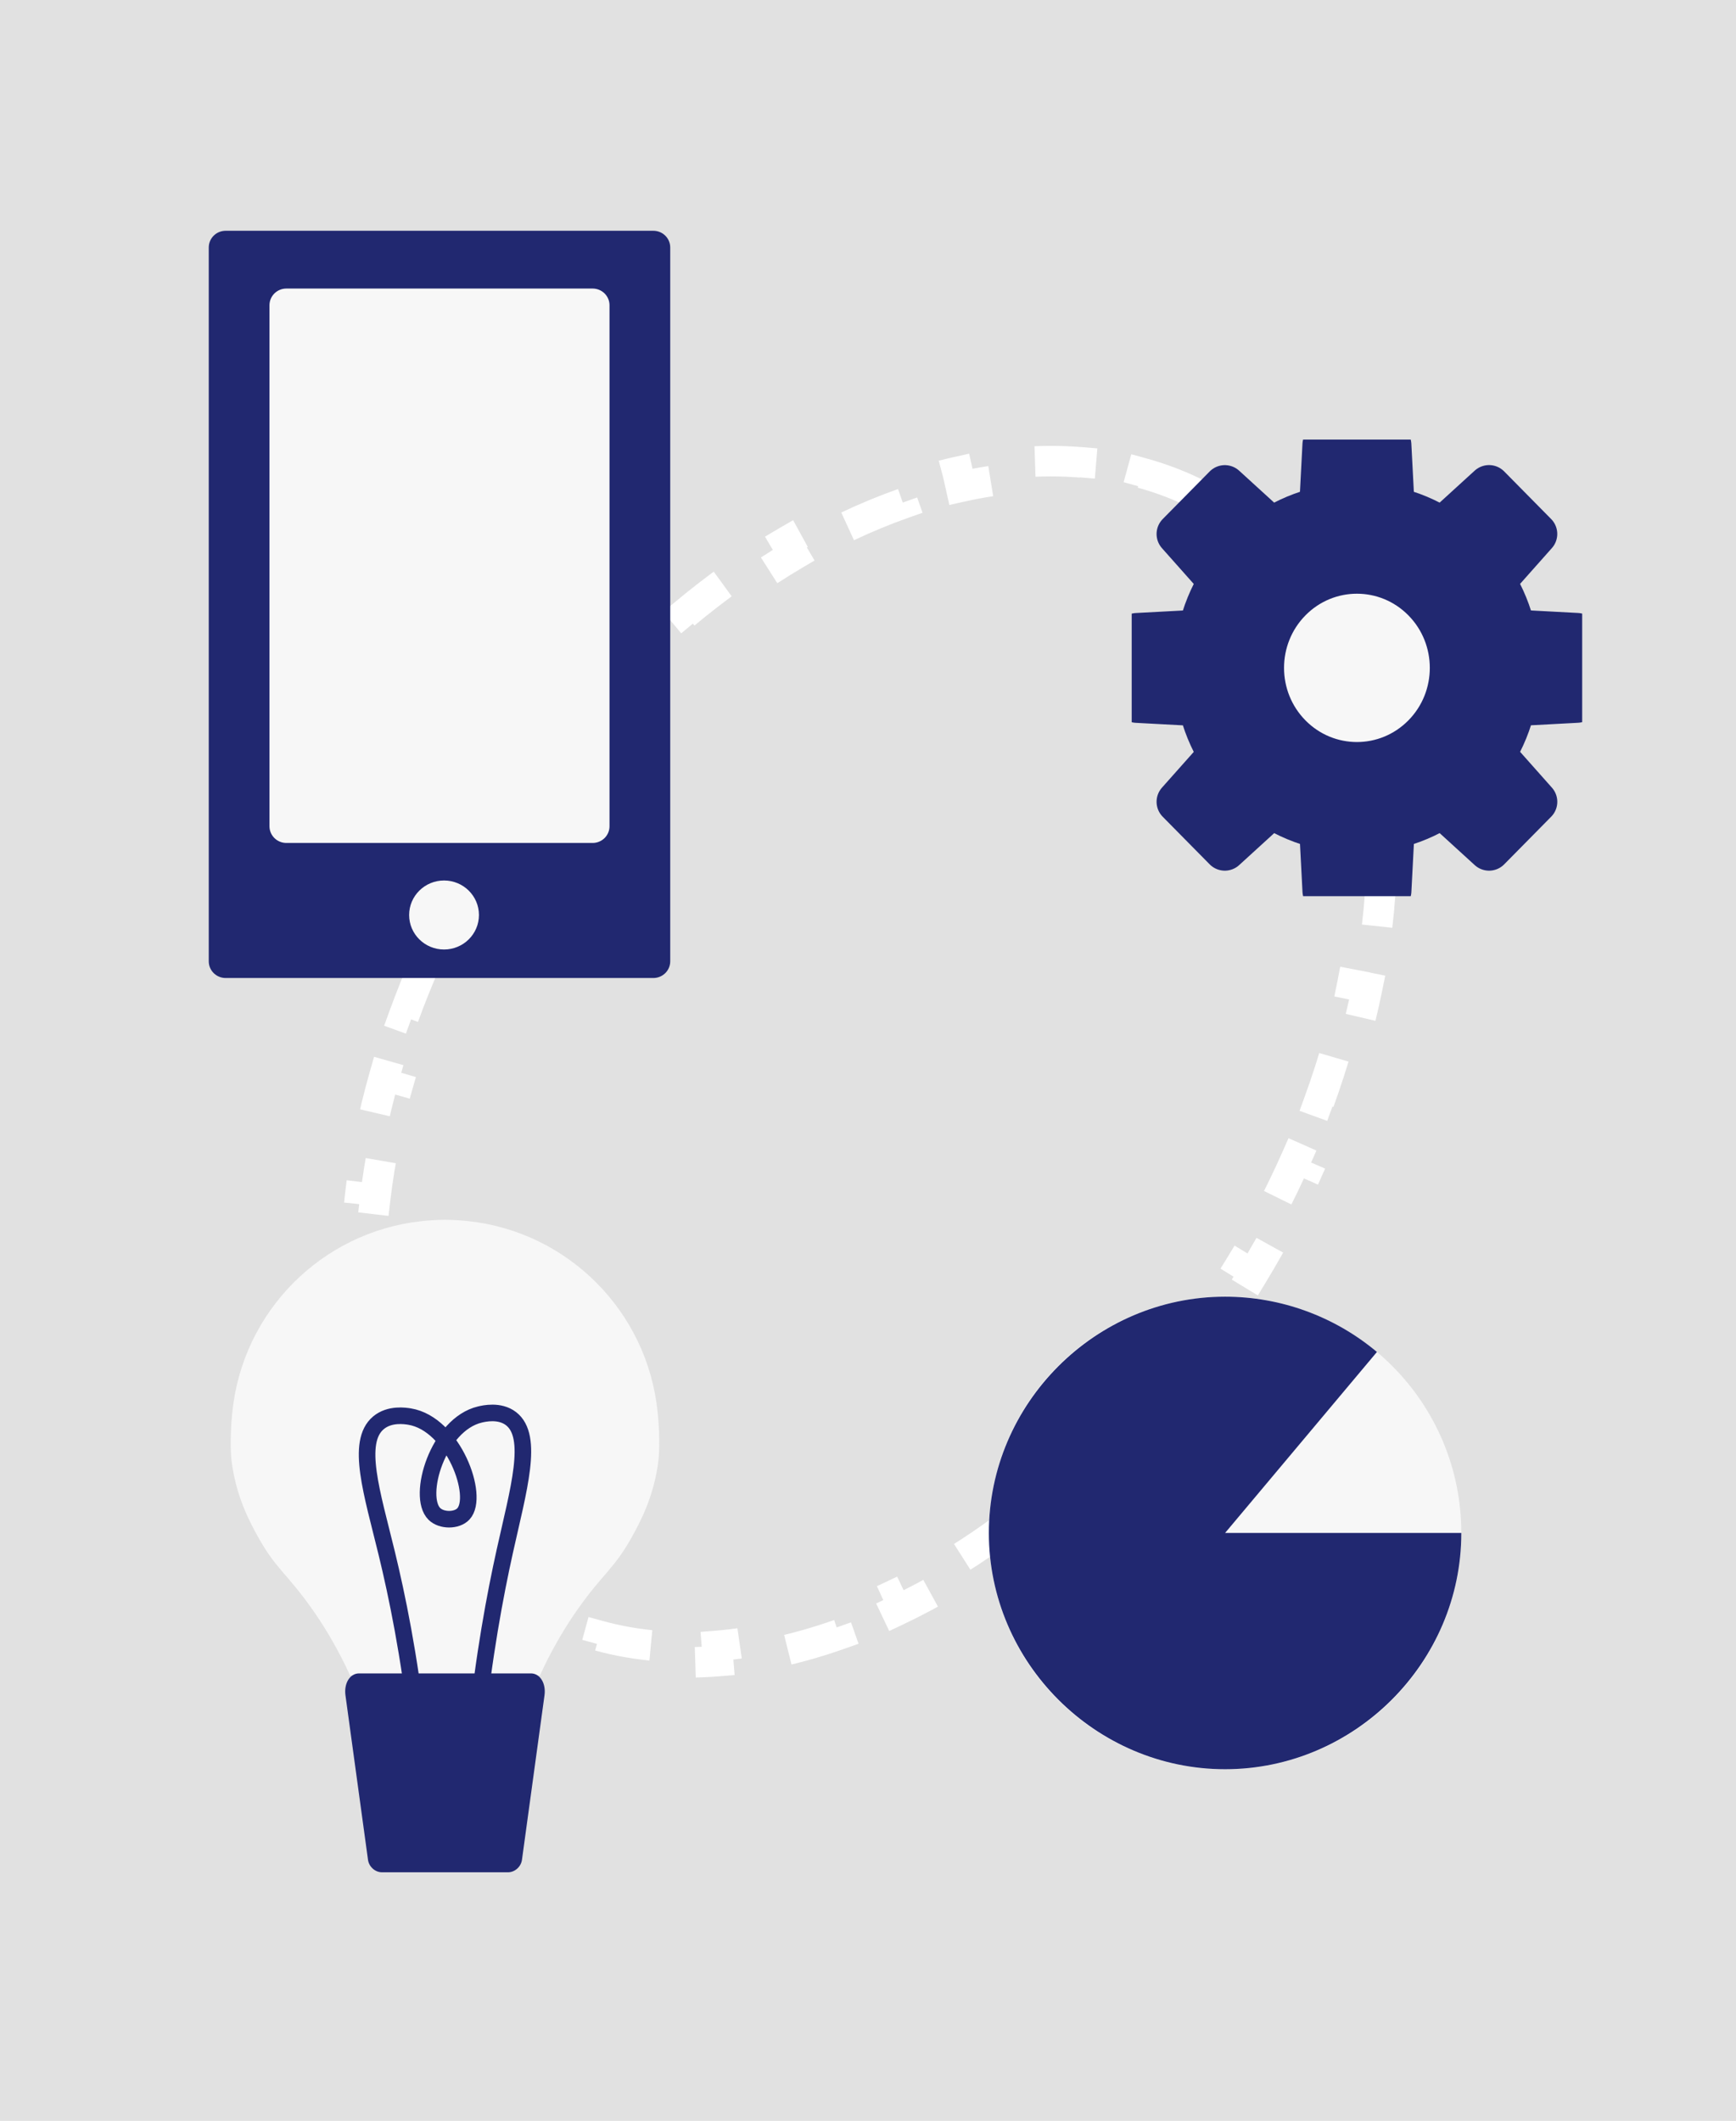 <svg width="158" height="193" viewBox="0 0 158 193" fill="none" xmlns="http://www.w3.org/2000/svg">
<path d="M0 0H158V193H0V0Z" fill="#E1E1E1"/>
<path d="M103.934 43.044C105.753 43.544 107.511 44.22 109.192 45.079L108.561 46.315C109.353 46.719 110.127 47.166 110.882 47.657C111.636 48.148 112.359 48.673 113.05 49.233L113.924 48.154C115.391 49.342 116.723 50.674 117.918 52.134L116.844 53.013C117.967 54.385 118.967 55.88 119.842 57.483L121.061 56.818C121.946 58.44 122.706 60.165 123.342 61.977L122.032 62.436C122.619 64.111 123.097 65.87 123.464 67.699L124.825 67.426C125.187 69.23 125.444 71.097 125.596 73.016L124.212 73.125C124.353 74.913 124.4 76.751 124.353 78.629L125.741 78.663C125.695 80.509 125.56 82.39 125.335 84.297L123.956 84.135C123.745 85.931 123.453 87.754 123.079 89.595L124.439 89.871C124.07 91.686 123.624 93.517 123.101 95.357L121.766 94.978C121.268 96.73 120.698 98.491 120.056 100.256L121.36 100.731C120.726 102.476 120.022 104.225 119.249 105.97L117.98 105.408C117.239 107.081 116.434 108.751 115.564 110.414L116.794 111.057C115.93 112.707 115.005 114.349 114.016 115.978L112.829 115.258C112.351 116.046 111.857 116.832 111.349 117.614C110.841 118.396 110.323 119.166 109.796 119.924L110.936 120.716C109.849 122.28 108.724 123.793 107.566 125.251L106.479 124.389C105.313 125.859 104.113 127.273 102.884 128.629L103.913 129.56C102.632 130.975 101.32 132.328 99.982 133.616L99.019 132.617C97.666 133.92 96.287 135.156 94.888 136.322L95.777 137.388C94.308 138.614 92.815 139.764 91.306 140.838L90.501 139.707C88.97 140.796 87.423 141.803 85.867 142.726L86.575 143.92C84.923 144.899 83.259 145.786 81.591 146.577L80.996 145.323C79.299 146.129 77.6 146.831 75.908 147.428L76.37 148.737C74.555 149.377 72.744 149.9 70.948 150.302L70.645 148.947C68.824 149.355 67.023 149.632 65.253 149.775L65.365 151.159C63.451 151.314 61.567 151.319 59.725 151.169L59.838 149.785C58.017 149.636 56.245 149.329 54.535 148.859L54.167 150.198C52.348 149.698 50.59 149.022 48.908 148.164L49.54 146.927C48.748 146.523 47.974 146.076 47.219 145.586C46.464 145.095 45.742 144.569 45.051 144.01L44.177 145.088C42.709 143.9 41.378 142.568 40.183 141.109L41.257 140.229C40.133 138.857 39.133 137.363 38.258 135.759L37.04 136.424C36.155 134.802 35.394 133.078 34.759 131.266L36.069 130.806C35.482 129.131 35.004 127.373 34.637 125.543L33.276 125.816C32.914 124.012 32.657 122.145 32.505 120.227L33.889 120.117C33.748 118.329 33.7 116.492 33.747 114.614L32.36 114.579C32.406 112.733 32.541 110.853 32.766 108.946L34.144 109.108C34.356 107.311 34.648 105.489 35.022 103.648L33.662 103.372C34.03 101.557 34.476 99.725 35 97.885L36.335 98.265C36.833 96.513 37.403 94.751 38.045 92.986L36.74 92.512C37.375 90.766 38.079 89.018 38.851 87.273L40.121 87.835C40.861 86.162 41.667 84.491 42.537 82.829L41.307 82.185C42.17 80.535 43.096 78.894 44.084 77.265L45.271 77.985C45.75 77.196 46.243 76.41 46.752 75.628C47.26 74.846 47.778 74.076 48.304 73.319L47.165 72.527C48.252 70.962 49.377 69.45 50.534 67.991L51.622 68.854C52.788 67.384 53.988 65.97 55.216 64.614L54.188 63.682C55.469 62.268 56.781 60.915 58.119 59.626L59.082 60.626C60.435 59.323 61.813 58.087 63.212 56.92L62.324 55.854C63.793 54.629 65.286 53.478 66.795 52.404L67.6 53.535C69.13 52.446 70.677 51.439 72.234 50.517L71.526 49.323C73.178 48.343 74.842 47.456 76.51 46.665L77.105 47.919C78.802 47.114 80.501 46.411 82.193 45.814L81.731 44.505C83.546 43.865 85.357 43.342 87.153 42.941L87.455 44.295C89.277 43.888 91.078 43.611 92.847 43.468L92.735 42.084C94.65 41.929 96.534 41.924 98.376 42.074L98.263 43.457C100.084 43.606 101.856 43.913 103.566 44.383L103.934 43.044Z" stroke="white" stroke-width="2.776" stroke-dasharray="5.55 5.55"/>
<g clip-path="url(#clip0_255_2286)">
<path d="M111.5 161C123.374 161 133 151.374 133 139.5C133 127.626 123.374 118 111.5 118C99.626 118 90 127.626 90 139.5C90 151.374 99.626 161 111.5 161Z" fill="#F7F7F7"/>
<path d="M111.5 139.5H133C133 151.294 123.294 161 111.5 161C99.706 161 90 151.294 90 139.5C90 127.706 99.706 118 111.5 118C116.553 118 121.449 119.782 125.32 123.03L111.5 139.5Z" fill="#212870"/>
</g>
<g clip-path="url(#clip1_255_2286)">
<path d="M132.163 50.908H114.731V70.257H132.163V50.908Z" fill="#F7F7F7"/>
<path d="M143.525 63.84V57.714L137.843 57.41C137.484 55.828 136.866 54.293 135.989 52.877L139.797 48.59L135.522 44.258L131.292 48.117C129.893 47.229 128.381 46.604 126.819 46.238L126.519 40.48H120.475L120.175 46.238C118.614 46.603 117.103 47.229 115.702 48.117L111.475 44.263L107.2 48.595L111.008 52.882C110.131 54.3 109.515 55.832 109.154 57.415L103.472 57.719V63.845L109.154 64.149C109.513 65.731 110.131 67.262 111.008 68.682L107.2 72.964L111.475 77.296L115.705 73.437C117.104 74.325 118.616 74.95 120.178 75.316L120.478 81.075H126.522L126.822 75.316C128.384 74.951 129.894 74.325 131.295 73.437L135.525 77.296L139.8 72.964L135.992 68.677C136.868 67.259 137.485 65.727 137.845 64.144L143.525 63.84ZM129.558 66.918C126.211 70.309 120.787 70.309 117.44 66.918C114.093 63.526 114.093 58.029 117.44 54.636C120.786 51.245 126.21 51.245 129.558 54.636C132.904 58.028 132.904 63.529 129.558 66.918Z" fill="#212870" stroke="#212870" stroke-width="3.871" stroke-linecap="round" stroke-linejoin="round"/>
</g>
<g clip-path="url(#clip2_255_2286)">
<path d="M59.739 127.603C58.423 118.623 50.97 111.641 41.775 111.051C41.743 111.049 41.709 111.045 41.709 111.045C40.893 110.985 40.105 110.985 39.289 111.045C39.289 111.045 39.255 111.049 39.223 111.051C30.028 111.641 22.575 118.623 21.259 127.603C20.879 130.21 21.014 132.411 21.061 132.819C21.45 136.147 22.737 138.517 23.504 139.893C25.116 142.79 26.126 143.19 28.405 146.424C28.895 147.12 29.457 147.968 30.047 148.975C30.837 150.32 31.431 151.523 31.86 152.471H49.138C49.568 151.523 50.161 150.322 50.951 148.975C51.541 147.968 52.103 147.118 52.593 146.424C54.872 143.188 55.882 142.788 57.494 139.893C58.259 138.517 59.549 136.147 59.937 132.819C59.984 132.413 60.12 130.21 59.739 127.603Z" fill="#F7F7F7"/>
<path d="M46.243 170.379H34.756C34.145 170.379 33.58 169.877 33.493 169.246L31.442 154.275C31.293 153.19 31.844 152.281 32.677 152.281H48.322C49.155 152.281 49.706 153.188 49.557 154.275L47.506 169.246C47.419 169.877 46.856 170.379 46.243 170.379Z" fill="#212870"/>
<path d="M38.027 157.561C37.263 150.652 36.127 145.169 35.199 141.35C33.878 135.912 32.345 131.231 34.445 129.475C35.472 128.615 36.899 128.849 37.273 128.909C41.265 129.561 43.67 136.17 42.173 137.768C41.572 138.411 40.187 138.409 39.535 137.768C37.91 136.172 39.857 129.625 43.681 128.721C44.043 128.636 45.467 128.298 46.509 129.098C48.63 130.726 47.188 135.548 45.944 141.161C45.071 145.099 44.01 150.716 43.304 157.749" stroke="#212870" stroke-width="1.508" stroke-miterlimit="10"/>
</g>
<g clip-path="url(#clip3_255_2286)">
<path d="M59.462 21H20.538C19.688 21 19 21.68 19 22.52V87.48C19 88.32 19.688 89 20.538 89H59.462C60.312 89 61 88.32 61 87.48V22.52C61 21.68 60.312 21 59.462 21Z" fill="#212870"/>
<path d="M53.936 26.258H26.064C25.215 26.258 24.526 26.938 24.526 27.777V75.191C24.526 76.03 25.215 76.71 26.064 76.71H53.936C54.785 76.71 55.474 76.03 55.474 75.191V27.777C55.474 26.938 54.785 26.258 53.936 26.258Z" fill="#F7F7F7"/>
<path d="M40.414 86.405C42.169 86.405 43.591 85 43.591 83.266C43.591 81.531 42.169 80.126 40.414 80.126C38.66 80.126 37.237 81.531 37.237 83.266C37.237 85 38.66 86.405 40.414 86.405Z" fill="#F7F7F7"/>
</g>
<defs>
<clipPath id="clip0_255_2286">
<rect width="43" height="43" fill="white" transform="translate(90 118)"/>
</clipPath>
<clipPath id="clip1_255_2286">
<rect width="41" height="41.554" fill="white" transform="translate(103 40)"/>
</clipPath>
<clipPath id="clip2_255_2286">
<rect width="39" height="59.378" fill="white" transform="translate(21 111)"/>
</clipPath>
<clipPath id="clip3_255_2286">
<rect width="42" height="68" fill="white" transform="translate(19 21)"/>
</clipPath>
</defs>
</svg>
